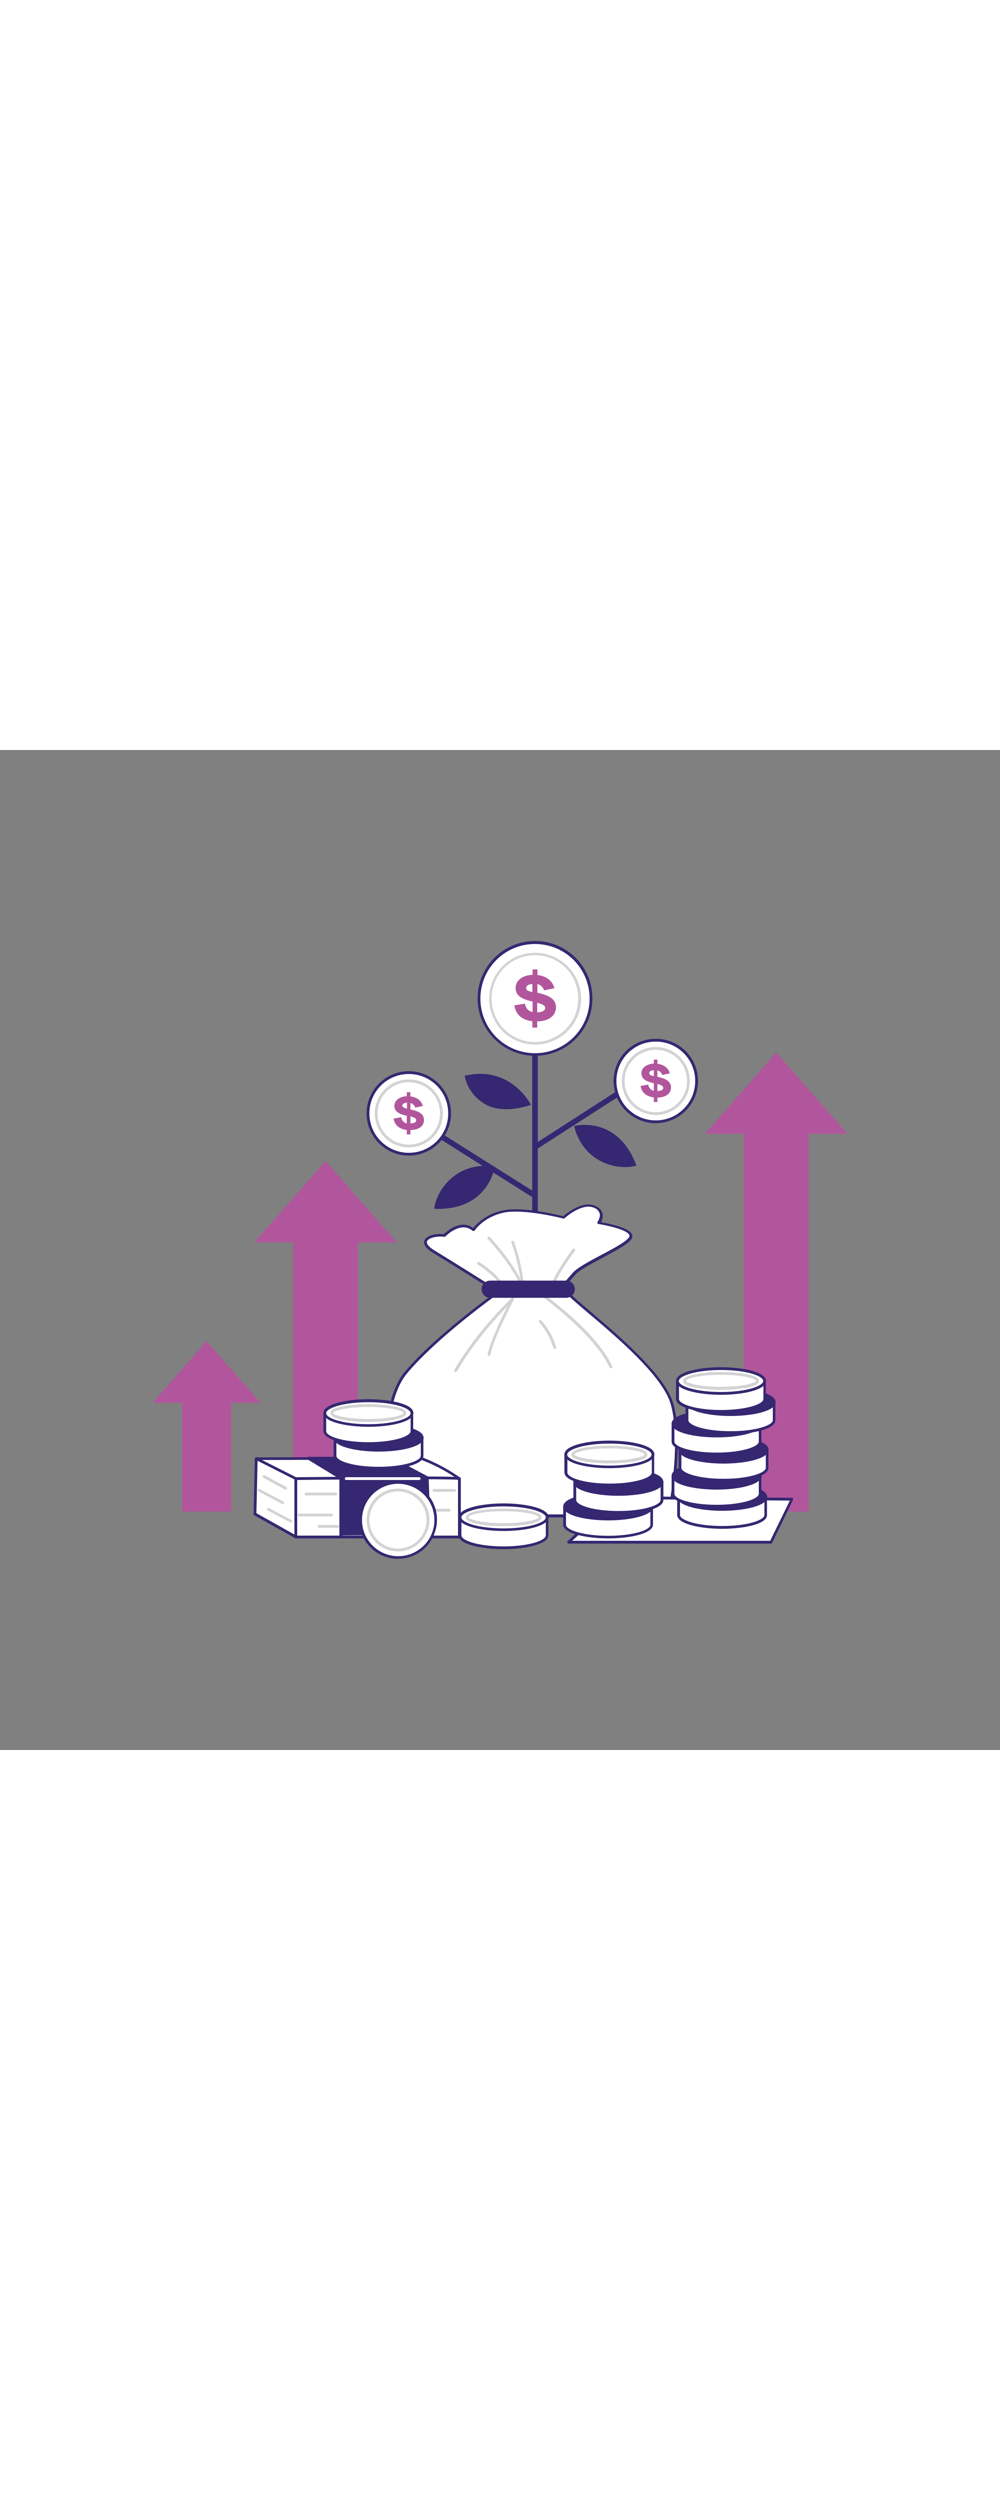 <svg  width="200" version="1.1" id="Layer_1" xmlns="http://www.w3.org/2000/svg" xmlns:xlink="http://www.w3.org/1999/xlink" x="0px" y="0px" viewBox="0 0 500 500" xml:space="preserve" class="show_show__wrapper__graphic__5Waiy "><rect x="0" y="0" width="500" height="500" fill="#808080" stroke="none"/><title>React</title><style type="text/css">
	.st0{fill:#352771;}
	.st1{fill:#ffffff;}
	.st2{fill:#D1D3D4;}
	.st3{fill:#b1569c;}
	.st4{fill:none;}
</style><g id="money_tree"><path class="st0" d="M265.5,177.4c0,0-10.2-20.1-33.2-14.5c1.2,6.1,5.1,11.3,10.5,14.3C252.1,182.5,265.5,177.4,265.5,177.4z"></path><path class="st0" d="M267.5,307.5c-0.8,0-1.4-0.6-1.4-1.4V152.2c0-0.8,0.6-1.4,1.4-1.4c0.8,0,1.4,0.6,1.4,1.4c0,0,0,0,0,0v153.9
		C268.9,306.9,268.3,307.5,267.5,307.5z"></path><path class="st0" d="M287.1,188c0,0,21.6-5.8,31.1,19.8c0,0-8.7,2.9-18.7-2.7C289,199.2,287.1,188,287.1,188z"></path><path class="st0" d="M247.4,208.3c0,0-3,22.2-30.3,21.1c0,0,0.7-9.1,9.7-16.2C236.3,205.8,247.4,208.3,247.4,208.3z"></path><circle class="st1" cx="267.5" cy="124.2" r="28"></circle><path class="st0" d="M267.5,152.9c-15.8,0-28.7-12.8-28.7-28.7c0-15.8,12.8-28.7,28.7-28.7s28.7,12.8,28.7,28.7
		C296.2,140.1,283.4,152.9,267.5,152.9z M267.5,97c-15.1,0-27.3,12.2-27.3,27.3c0,15.1,12.2,27.3,27.3,27.3
		c15.1,0,27.3-12.2,27.3-27.3C294.8,109.2,282.6,97,267.5,97L267.5,97z"></path><path class="st2" d="M267.5,147.3c-12.7,0-23-10.3-22.9-23c0-12.7,10.3-23,23-22.9c12.7,0,22.9,10.3,23,23
		C290.5,137,280.2,147.3,267.5,147.3z M267.5,102.6c-12,0-21.7,9.7-21.7,21.7s9.7,21.7,21.7,21.7s21.6-9.7,21.6-21.7l0,0
		C289.2,112.3,279.5,102.6,267.5,102.6z"></path><path class="st3" d="M268.6,135.7v3.1h-2.4v-3.2c-4.9-0.5-8.3-3.1-9-7.9l5.2-0.9c0.6,2.5,1.8,3.8,3.9,4.2v-5.2
		c-4.1-1-8.5-2.3-8.5-6.7c0-3.9,3.4-6.5,8.5-6.7v-2.7h2.4v2.8c4.5,0.5,7.6,3,8.5,6.6l-5.2,1.1c-0.4-1.6-1.7-2.8-3.3-3.2v4.4
		c4.2,1,9.3,2.3,9.3,7.3C277.9,132.9,274.4,135.6,268.6,135.7z M266.2,121.1V117c-2,0.1-3.1,0.8-3.1,2.1
		C263,120.1,264.3,120.6,266.2,121.1z M272.6,129c0-1.4-1.7-2-4-2.6v4.8C271.2,131.1,272.5,130.3,272.6,129L272.6,129z"></path><path class="st0" d="M266.2,223.3c-0.3,0-0.5-0.1-0.8-0.2l-57.1-36c-0.7-0.4-0.8-1.3-0.4-1.9c0.4-0.7,1.3-0.8,1.9-0.4l57.1,36
		c0.7,0.4,0.9,1.3,0.4,1.9C267.1,223,266.7,223.2,266.2,223.3z"></path><path class="st0" d="M268.6,199.3c-0.8,0-1.4-0.6-1.4-1.4c0-0.5,0.2-0.9,0.6-1.2l50.5-32.5c0.7-0.4,1.5-0.2,1.9,0.4
		c0.4,0.7,0.2,1.5-0.4,1.9l-50.5,32.5C269.1,199.2,268.9,199.3,268.6,199.3z"></path><circle class="st1" cx="204.4" cy="181.7" r="20.4"></circle><path class="st0" d="M204.4,202.8c-11.6,0-21.1-9.4-21.1-21.1c0-11.6,9.4-21.1,21.1-21.1c11.6,0,21.1,9.4,21.1,21.1c0,0,0,0,0,0
		C225.5,193.3,216.1,202.8,204.4,202.8z M204.4,162c-10.9,0-19.7,8.8-19.7,19.7c0,10.9,8.8,19.7,19.7,19.7s19.7-8.8,19.7-19.7
		C224.1,170.8,215.3,162,204.4,162z"></path><path class="st2" d="M204.4,198.7c-9.4,0-17-7.6-17-17s7.6-17,17-17s17,7.6,17,17S213.8,198.7,204.4,198.7z M204.4,166.1
		c-8.6,0-15.6,7-15.6,15.6s7,15.6,15.6,15.6c8.6,0,15.6-7,15.6-15.6C220,173.1,213.1,166.1,204.4,166.1z"></path><path class="st3" d="M205.2,190v2.2h-1.8V190c-3.5-0.4-6.1-2.3-6.6-5.7l3.8-0.7c0.2,1.5,1.3,2.8,2.8,3.1v-3.8
		c-3-0.7-6.2-1.7-6.2-4.9c0-2.8,2.5-4.7,6.2-4.9v-2h1.8v2.1c3.3,0.4,5.6,2.2,6.2,4.8l-3.8,0.8c-0.3-1.2-1.3-2-2.4-2.3v3.2
		c3.1,0.7,6.8,1.7,6.8,5.3C212,188,209.5,190,205.2,190z M203.5,179.3v-3c-1.4,0.1-2.3,0.6-2.3,1.5
		C201.2,178.6,202.1,179,203.5,179.3L203.5,179.3z M208.1,185.1c0-1-1.2-1.5-2.9-1.9v3.5C207.1,186.7,208.1,186.1,208.1,185.1
		L208.1,185.1z"></path><circle class="st1" cx="327.9" cy="165.5" r="20.4"></circle><path class="st0" d="M327.9,186.6c-11.7,0-21.1-9.4-21.1-21.1s9.4-21.1,21.1-21.1c11.7,0,21.1,9.4,21.1,21.1c0,0,0,0,0,0
		C349,177.1,339.6,186.5,327.9,186.6z M327.9,145.8c-10.9,0-19.7,8.8-19.7,19.7s8.8,19.7,19.7,19.7s19.7-8.8,19.7-19.7c0,0,0,0,0,0
		C347.6,154.6,338.8,145.8,327.9,145.8L327.9,145.8z"></path><path class="st2" d="M327.9,182.5c-9.4,0-17-7.6-17-17s7.6-17,17-17s17,7.6,17,17S337.3,182.5,327.9,182.5z M327.9,149.9
		c-8.6,0-15.6,7-15.6,15.6s7,15.6,15.6,15.6c8.6,0,15.6-7,15.6-15.6C343.5,156.8,336.5,149.9,327.9,149.9L327.9,149.9z"></path><path class="st3" d="M328.7,173.8v2.2h-1.8v-2.3c-3.5-0.4-6.1-2.3-6.6-5.7l3.8-0.7c0.2,1.5,1.3,2.8,2.8,3.1v-3.8
		c-3-0.7-6.2-1.7-6.2-4.9c0-2.8,2.5-4.7,6.2-4.9v-2h1.8v2.1c3.3,0.4,5.6,2.2,6.2,4.8l-3.8,0.8c-0.3-1.2-1.2-2-2.4-2.3v3.2
		c3.1,0.7,6.8,1.7,6.8,5.3C335.5,171.8,332.9,173.7,328.7,173.8z M326.9,163.1v-3c-1.4,0.1-2.3,0.6-2.3,1.5
		C324.6,162.4,325.6,162.8,326.9,163.1z M331.6,168.9c0-1-1.2-1.5-2.9-1.9v3.5C330.6,170.5,331.6,169.9,331.6,168.9L331.6,168.9z"></path></g><g id="Arrow_upward"><polygon class="st3" points="146.6,380.8 179,380.8 179,246.2 198.4,246.2 162.8,205.5 127.1,246.2 146.6,246.2 	"></polygon><polygon class="st3" points="91,380.8 115.6,380.8 115.6,326.4 130.3,326.4 103.3,295.6 76.3,326.4 91,326.4 	"></polygon><polygon class="st3" points="371.9,380.8 404.3,380.8 404.3,191.9 423.7,191.9 388.1,151.2 352.5,191.9 371.9,191.9 	"></polygon></g><g id="money_bag"><path class="st1" d="M245.9,268.9c0,0-19.9-12.5-29.1-18.1s-0.9-8.9,5.3-8c0,0,7.9-8.5,14.6-2.9c0,0,4.4-6.7,14.6-9
		s30.5,2.9,30.5,2.9s8.8-8,15.2-5.5s2.3,8.2,2.3,8.2s18.2,2.7,15.9,7.3s-23.9,13-28.3,18.1s-6.5,7.7-6.5,7.7L245.9,268.9z"></path><path class="st0" d="M280.4,270.3L280.4,270.3l-34.4-0.7c-0.1,0-0.3,0-0.4-0.1c-0.2-0.1-20-12.5-29.1-18.1c-3.5-2.1-5-4.2-4.3-6.1
		c0.9-2.6,5.7-3.7,9.7-3.2c1.4-1.4,8.4-7.7,14.7-3.1c3.7-4.4,8.8-7.5,14.5-8.7c9.6-2.3,27.6,2.1,30.5,2.8c1.6-1.4,9.5-7.8,15.7-5.3
		c2.1,0.8,3.4,2.1,3.9,3.7c0.4,1.6,0.1,3.2-0.7,4.6c3.5,0.6,13.7,2.6,15.4,5.9c0.4,0.7,0.4,1.5,0,2.2c-1.3,2.6-7.8,6-14.6,9.7
		c-5.8,3.1-11.8,6.2-13.8,8.6c-4.4,5-6.5,7.6-6.5,7.7C280.8,270.2,280.6,270.3,280.4,270.3z M246.1,268.2l33.9,0.7
		c0.6-0.8,2.7-3.3,6.4-7.5c2.2-2.5,8-5.6,14.2-8.9s12.9-6.8,14-9.1c0.2-0.3,0.2-0.7,0-1c-1.4-2.7-11.6-4.8-15.4-5.4
		c-0.2,0-0.5-0.2-0.5-0.4c-0.1-0.2-0.1-0.5,0.1-0.7c0,0,1.6-2.3,1-4.3c-0.5-1.3-1.6-2.4-3-2.8c-6-2.4-14.4,5.2-14.5,5.3
		c-0.2,0.2-0.4,0.2-0.6,0.2c-0.2-0.1-20.3-5.2-30.2-2.9s-14.1,8.7-14.1,8.8c-0.1,0.2-0.3,0.3-0.5,0.3c-0.2,0-0.4,0-0.6-0.1
		c-6.1-5.1-13.5,2.8-13.6,2.8c-0.2,0.2-0.4,0.2-0.6,0.2c-3.8-0.5-8,0.6-8.6,2.3c-0.4,1.1,0.9,2.8,3.7,4.5
		C225.9,255.5,244.2,267,246.1,268.2L246.1,268.2z"></path><path class="st1" d="M249.6,270.6c0,0-31,21.9-46.7,40.6c-11.4,13.6-10.9,45.3-9.7,61.6c0.4,5.6,6.7,10.1,14.4,10.1h114.1
		c7.3,0,13.5-4.1,14.3-9.5c1.8-12,4-33,0-46.7c-6-20.3-50.8-51.7-52.7-56.2H249.6z"></path><path class="st0" d="M321.8,383.7H207.6c-8,0-14.7-4.7-15.1-10.7c-1.2-17.3-1.6-48.4,9.9-62.1c15.6-18.6,46.5-40.5,46.8-40.8
		c0.1-0.1,0.3-0.1,0.4-0.1h33.7c0.3,0,0.5,0.2,0.6,0.4c0.5,1.2,5.4,5.3,11,10.1c14,11.9,37.4,31.7,41.7,46.1c4.1,14,1.8,35.5,0.1,47
		C335.9,379.4,329.4,383.7,321.8,383.7z M249.9,271.3c-2.6,1.8-31.5,22.6-46.4,40.4c-11.1,13.3-10.8,44-9.6,61.1
		c0.4,5.3,6.4,9.4,13.7,9.4h114.1c7,0,12.9-3.8,13.6-8.9c1.7-11.4,4-32.6,0-46.4c-4.1-14-27.3-33.7-41.2-45.4
		c-6.5-5.5-10.1-8.6-11.2-10.2L249.9,271.3z"></path><path class="st2" d="M275.6,269.3c-0.1,0-0.2,0-0.3-0.1c-0.3-0.2-0.5-0.6-0.4-0.9c3.1-6.6,7-12.9,11.4-18.7c0.2-0.3,0.7-0.4,1-0.2
		c0,0,0,0,0,0c0.3,0.2,0.4,0.6,0.2,1c0,0,0,0,0,0c-4.4,5.7-8.1,11.9-11.2,18.4C276.1,269.2,275.9,269.3,275.6,269.3z"></path><path class="st2" d="M261.6,270.1c-0.3,0-0.6-0.2-0.7-0.5c-3.6-10.7-16.8-24.9-17-25.1c-0.3-0.3-0.3-0.7,0-1c0,0,0,0,0,0
		c0.3-0.3,0.7-0.3,1,0c0,0,0,0,0,0c0.5,0.5,10.3,11.1,15.3,21c-0.9-6.2-2.4-12.3-4.5-18.2c-0.1-0.4,0.1-0.8,0.4-0.9c0,0,0,0,0,0
		c0.4-0.1,0.8,0.1,0.9,0.4c2.7,7.6,4.4,15.5,5.2,23.5C262.3,269.6,262,269.9,261.6,270.1L261.6,270.1z"></path><path class="st2" d="M251.8,269.8c-0.3,0-0.5-0.2-0.6-0.4c-2.6-6.1-12.2-12.1-12.3-12.1c-0.3-0.2-0.4-0.6-0.2-1
		c0.2-0.3,0.6-0.4,1-0.2c0.4,0.2,10,6.2,12.8,12.8c0.2,0.4,0,0.8-0.4,0.9c0,0,0,0,0,0C251.9,269.8,251.8,269.8,251.8,269.8z"></path><path class="st2" d="M227.8,311c-0.1,0-0.2,0-0.4-0.1c-0.3-0.2-0.5-0.6-0.3-0.9c0,0,0,0,0,0c11.2-19.4,28.6-35.9,28.8-36.1
		c0.3-0.3,0.7-0.2,1,0c0.2,0.2,0.2,0.5,0.1,0.8c-0.1,0.2-9.9,18.6-11.9,27.8c-0.1,0.4-0.5,0.6-0.8,0.5s-0.6-0.5-0.5-0.8
		c1.5-6.8,6.9-18.2,10-24.2c-5.5,5.7-17.1,18.4-25.3,32.6C228.3,310.9,228,311,227.8,311z"></path><path class="st2" d="M305.4,309.2c-0.3,0-0.5-0.2-0.6-0.4c-7.5-16.7-34.8-36.4-35.1-36.6c-0.3-0.2-0.4-0.7-0.1-1
		c0.2-0.3,0.6-0.4,0.9-0.2c1.1,0.8,28,20.1,35.6,37.1c0.2,0.3,0,0.8-0.3,0.9C305.7,309.2,305.5,309.2,305.4,309.2L305.4,309.2z"></path><path class="st2" d="M277.4,299.5c-0.3,0-0.6-0.2-0.7-0.5c-1.4-4.7-3.8-9.1-7.1-12.8c-0.3-0.3-0.3-0.7,0-1s0.7-0.3,1,0l0,0
		c3.5,3.8,6,8.4,7.5,13.4c0.1,0.4-0.1,0.8-0.5,0.9c0,0,0,0,0,0C277.6,299.5,277.5,299.5,277.4,299.5z"></path><path class="st0" d="M244.9,266h38.4c2,0,3.6,1.6,3.6,3.6v0c0,2-1.6,3.6-3.6,3.6h-38.4c-2,0-3.6-1.6-3.6-3.6v0
		C241.3,267.6,242.9,266,244.9,266z"></path><path class="st0" d="M283.3,273.9h-38.4c-2.4-0.1-4.2-2.1-4.1-4.5c0.1-2.2,1.9-4,4.1-4.1h38.4c2.4,0.1,4.2,2.1,4.1,4.5
		C287.3,272.1,285.5,273.8,283.3,273.9z M244.9,266.7c-1.6,0.1-2.8,1.5-2.7,3.1c0.1,1.5,1.3,2.7,2.7,2.7h38.4
		c1.6-0.1,2.8-1.5,2.7-3.1c-0.1-1.5-1.3-2.7-2.7-2.7H244.9z"></path></g><g id="money"><path class="st1" d="M147.9,393.5L127.5,382l0.6-27.7c0,0,82.1-0.3,82.9,0c6.6,2.5,12.9,5.9,18.7,10L147.9,393.5z"></path><path class="st0" d="M147.9,394.2c-0.1,0-0.2,0-0.3-0.1l-20.4-11.4c-0.2-0.1-0.4-0.4-0.4-0.6l0.6-27.7c0-0.4,0.3-0.7,0.7-0.7
		c30.7-0.1,82.3-0.2,83.1,0c6.7,2.6,13,6,18.9,10.1c0.2,0.2,0.3,0.4,0.3,0.7c0,0.3-0.2,0.5-0.5,0.6l-81.8,29.2
		C148.1,394.2,148,394.2,147.9,394.2z M128.2,381.6l19.8,11.1l80.2-28.6c-5.4-3.7-11.3-6.8-17.4-9.1c-1.6-0.2-53.9-0.1-82,0
		L128.2,381.6z"></path><path class="st1" d="M229.7,364.3c-1.2-0.8-81.8,0-81.8,0v29.2h81.8V364.3z"></path><path class="st0" d="M147.9,394.2c-0.4,0-0.7-0.3-0.7-0.7c0,0,0,0,0,0v-29.2c0-0.4,0.3-0.7,0.7-0.7c30.1-0.3,80.9-0.7,82.2,0.1
		c0.2,0.1,0.3,0.4,0.3,0.6v29.2c0,0.4-0.3,0.7-0.7,0.7c0,0,0,0,0,0L147.9,394.2z M148.6,365v27.8H229v-27.9
		C223.7,364.4,179,364.6,148.6,365L148.6,365z"></path><path class="st2" d="M224.6,380.8h-9.9c-0.4,0-0.7-0.3-0.7-0.7c0-0.4,0.3-0.7,0.7-0.7h9.9c0.4,0,0.7,0.3,0.7,0.7
		C225.3,380.5,225,380.8,224.6,380.8C224.6,380.8,224.6,380.8,224.6,380.8z"></path><polyline class="st0" points="170.4,392.7 170.4,364.1 154.2,354.2 195.2,354.2 213.5,363.9 214.6,392.4 	"></polyline><path class="st0" d="M170.4,393.4c-0.4,0-0.7-0.3-0.7-0.7l0,0v-28.3l-15.9-9.7c-0.3-0.2-0.4-0.6-0.2-1c0.1-0.2,0.4-0.3,0.6-0.3
		h41.1c0.1,0,0.2,0,0.3,0.1l18.3,9.7c0.2,0.1,0.4,0.3,0.4,0.6l1.1,28.5c0,0.4-0.3,0.7-0.7,0.7s-0.7-0.3-0.7-0.7c0,0,0,0,0,0
		l-1.1-28.1l-17.8-9.5h-38.4l14.1,8.6c0.2,0.1,0.3,0.4,0.3,0.6v28.7C171.1,393.1,170.8,393.4,170.4,393.4
		C170.4,393.4,170.4,393.4,170.4,393.4z"></path><line class="st4" x1="128.1" y1="354.3" x2="147.9" y2="364.3"></line><path class="st0" d="M147.9,365c-0.1,0-0.2,0-0.3-0.1l-19.8-10c-0.3-0.2-0.5-0.6-0.3-0.9c0.2-0.3,0.6-0.5,0.9-0.3l19.8,10
		c0.3,0.2,0.5,0.6,0.3,0.9c0,0,0,0,0,0C148.4,364.9,148.2,365,147.9,365z"></path><path class="st2" d="M167.9,372.7H153c-0.4,0-0.7-0.3-0.7-0.7c0-0.4,0.3-0.7,0.7-0.7h14.9c0.4,0,0.7,0.3,0.7,0.7
		C168.6,372.4,168.3,372.7,167.9,372.7C167.9,372.7,167.9,372.7,167.9,372.7L167.9,372.7z"></path><path class="st2" d="M227.3,370.9H217c-0.4,0-0.7-0.3-0.7-0.7c0-0.4,0.3-0.7,0.7-0.7h10.3c0.4,0,0.7,0.3,0.7,0.7
		C228,370.6,227.7,370.9,227.3,370.9C227.3,370.9,227.3,370.9,227.3,370.9L227.3,370.9z"></path><path class="st2" d="M165.7,383.2h-16.1c-0.4,0-0.7-0.3-0.7-0.7c0-0.4,0.3-0.7,0.7-0.7c0,0,0,0,0,0h16.1c0.4,0,0.7,0.3,0.7,0.7
		C166.4,382.9,166.1,383.2,165.7,383.2C165.7,383.2,165.7,383.2,165.7,383.2z"></path><path class="st2" d="M142.8,369.9c-0.1,0-0.2,0-0.3-0.1l-10.8-5.9c-0.3-0.2-0.5-0.6-0.3-1c0.2-0.3,0.6-0.5,0.9-0.3l10.8,5.9
		c0.4,0.2,0.5,0.6,0.3,1c0,0,0,0,0,0C143.3,369.8,143,369.9,142.8,369.9z"></path><path class="st2" d="M145.4,386.3c-0.1,0-0.2,0-0.3-0.1l-11.3-6c-0.3-0.2-0.5-0.6-0.3-0.9c0,0,0,0,0,0c0.2-0.3,0.6-0.5,0.9-0.3
		c0,0,0,0,0,0l11.3,6c0.3,0.2,0.5,0.6,0.3,1C145.9,386.2,145.6,386.3,145.4,386.3z"></path><path class="st2" d="M141.4,377.1c-0.1,0-0.2,0-0.3-0.1l-11.9-6.3c-0.3-0.2-0.5-0.6-0.3-0.9c0.2-0.3,0.6-0.5,0.9-0.3l11.9,6.3
		c0.3,0.2,0.5,0.6,0.3,0.9c0,0,0,0,0,0C141.9,377,141.6,377.1,141.4,377.1z"></path><path class="st2" d="M169,388.9h-9.5c-0.4,0-0.7-0.3-0.7-0.7c0-0.4,0.3-0.7,0.7-0.7h9.5c0.4,0,0.7,0.3,0.7,0.7
		C169.7,388.6,169.4,388.9,169,388.9C169,388.9,169,388.9,169,388.9z"></path><path class="st1" d="M211.1,343.9v9c0,3.4-9.7,6.2-21.8,6.2s-21.8-2.8-21.8-6.2v-9H211.1z"></path><path class="st0" d="M189.3,359.8c-10.9,0-22.5-2.4-22.5-6.9v-9c0-0.4,0.3-0.7,0.7-0.7c0,0,0,0,0,0h43.5c0.4,0,0.7,0.3,0.7,0.7l0,0
		v9C211.8,357.4,200.2,359.8,189.3,359.8z M168.2,344.6v8.3c0,2.6,8.6,5.5,21.1,5.5s21.1-2.9,21.1-5.5v-8.3H168.2z"></path><ellipse class="st0" cx="189.3" cy="343.9" rx="21.8" ry="6.2"></ellipse><path class="st0" d="M189.3,350.8c-10.9,0-22.5-2.4-22.5-6.9s11.6-6.9,22.5-6.9s22.5,2.4,22.5,6.9S200.2,350.8,189.3,350.8z
		 M189.3,338.4c-12.4,0-21.1,2.9-21.1,5.5s8.6,5.5,21.1,5.5s21.1-2.9,21.1-5.5S201.7,338.4,189.3,338.4z"></path><path class="st1" d="M205.9,331.6v9c0,3.4-9.8,6.2-21.8,6.2s-21.8-2.8-21.8-6.2v-9H205.9z"></path><path class="st0" d="M184.2,347.4c-10.9,0-22.5-2.4-22.5-6.9v-9c0-0.4,0.3-0.7,0.7-0.7c0,0,0,0,0,0h43.5c0.4,0,0.7,0.3,0.7,0.7v9
		C206.6,345,195.1,347.4,184.2,347.4z M163.1,332.3v8.3c0,2.6,8.6,5.5,21.1,5.5s21.1-2.9,21.1-5.5v-8.3H163.1z"></path><ellipse class="st1" cx="184.2" cy="331.6" rx="21.8" ry="6.2"></ellipse><path class="st0" d="M184.2,338.4c-10.9,0-22.5-2.4-22.5-6.9s11.6-6.9,22.5-6.9s22.5,2.4,22.5,6.9S195.1,338.4,184.2,338.4z
		 M184.2,326.1c-12.4,0-21.1,2.9-21.1,5.5s8.6,5.5,21.1,5.5s21.1-2.9,21.1-5.5S196.6,326.1,184.2,326.1z"></path><path class="st2" d="M184.2,336c-6.6,0-19-0.9-19-4.5s12.4-4.4,19-4.4s18.9,0.9,18.9,4.4S190.7,336,184.2,336z M184.2,328.5
		c-11.4,0-17.6,2-17.6,3s6.2,3,17.6,3s17.6-2,17.6-3S195.5,328.5,184.2,328.5L184.2,328.5z"></path><polygon class="st1" points="395.9,374.6 308.4,373.8 284.3,396.1 385.5,396.1 	"></polygon><path class="st0" d="M385.5,396.8H284.3c-0.4,0-0.7-0.3-0.7-0.7c0-0.2,0.1-0.4,0.2-0.5l24.1-22.3c0.1-0.1,0.3-0.2,0.5-0.2l87.5,0.8
		c0.2,0,0.5,0.1,0.6,0.3c0.1,0.2,0.1,0.5,0,0.7l-10.4,21.5C386,396.6,385.7,396.8,385.5,396.8z M286.1,395.4h99l9.8-20.1l-86.1-0.8
		L286.1,395.4z"></path><path class="st1" d="M282.3,378.4v9c0,3.4,9.7,6.2,21.8,6.2s21.8-2.8,21.8-6.2v-9H282.3z"></path><path class="st0" d="M304.1,394.2c-10.9,0-22.5-2.4-22.5-6.9v-9c0-0.4,0.3-0.7,0.7-0.7h0h43.5c0.4,0,0.7,0.3,0.7,0.7v0v9
		C326.5,391.8,315,394.2,304.1,394.2z M283,379.1v8.3c0,2.6,8.6,5.5,21.1,5.5s21.1-2.9,21.1-5.5v-8.3H283z"></path><ellipse class="st0" cx="304.1" cy="378.4" rx="21.8" ry="6.2"></ellipse><path class="st0" d="M304.1,385.2c-10.9,0-22.5-2.4-22.5-6.9s11.6-6.9,22.5-6.9s22.5,2.4,22.5,6.9S315,385.2,304.1,385.2z
		 M304.1,372.9c-12.4,0-21.1,2.9-21.1,5.5s8.6,5.5,21.1,5.5s21.1-2.9,21.1-5.5S316.5,372.9,304.1,372.9z"></path><path class="st1" d="M287.4,366v9c0,3.4,9.8,6.2,21.8,6.2s21.8-2.7,21.8-6.2v-9H287.4z"></path><path class="st0" d="M309.2,381.9c-10.9,0-22.5-2.4-22.5-6.9v-9c0-0.4,0.3-0.7,0.7-0.7h0H331c0.4,0,0.7,0.3,0.7,0.7v0v9
		C331.7,379.5,320.1,381.9,309.2,381.9z M288.1,366.7v8.3c0,2.6,8.6,5.5,21.1,5.5s21.1-2.9,21.1-5.5v-8.3L288.1,366.7z"></path><ellipse class="st0" cx="309.2" cy="366" rx="21.8" ry="6.2"></ellipse><path class="st0" d="M309.2,372.9c-10.9,0-22.5-2.4-22.5-6.9s11.6-6.9,22.5-6.9s22.5,2.4,22.5,6.9S320.1,372.9,309.2,372.9z
		 M309.2,360.5c-12.4,0-21.1,2.9-21.1,5.5s8.6,5.5,21.1,5.5s21.1-2.9,21.1-5.5S321.6,360.5,309.2,360.5z"></path><path class="st1" d="M283,352.3v9c0,3.4,9.8,6.2,21.8,6.2s21.8-2.8,21.8-6.2v-9H283z"></path><path class="st0" d="M304.7,368.1c-10.9,0-22.5-2.4-22.5-6.9v-9c0-0.4,0.3-0.7,0.7-0.7h0h43.5c0.4,0,0.7,0.3,0.7,0.7v0v9
		C327.2,365.7,315.6,368.1,304.7,368.1z M283.7,353v8.3c0,2.6,8.6,5.5,21.1,5.5s21.1-2.9,21.1-5.5V353H283.7z"></path><ellipse class="st1" cx="304.7" cy="352.3" rx="21.8" ry="6.2"></ellipse><path class="st0" d="M304.7,359.1c-10.9,0-22.5-2.4-22.5-6.9s11.6-6.9,22.5-6.9s22.5,2.4,22.5,6.9S315.6,359.1,304.7,359.1z
		 M304.7,346.8c-12.4,0-21.1,2.9-21.1,5.5s8.6,5.5,21.1,5.5s21.1-2.9,21.1-5.5S317.2,346.8,304.7,346.8z"></path><path class="st2" d="M304.7,356.7c-6.5,0-19-0.9-19-4.4s12.4-4.5,19-4.5s19,0.9,19,4.5S311.3,356.7,304.7,356.7z M304.7,349.2
		c-11.4,0-17.5,2-17.5,3s6.2,3,17.5,3s17.6-2,17.6-3S316.1,349.2,304.7,349.2L304.7,349.2z"></path><path class="st1" d="M339.4,373.5v9c0,3.4,9.7,6.2,21.8,6.2s21.8-2.8,21.8-6.2v-9H339.4z"></path><path class="st0" d="M361.1,389.4c-10.9,0-22.5-2.4-22.5-6.9v-9c0-0.4,0.3-0.7,0.7-0.7h43.5c0.4,0,0.7,0.3,0.7,0.7v0v9
		C383.6,387,372,389.4,361.1,389.4z M340,374.2v8.3c0,2.6,8.6,5.5,21.1,5.5s21.1-2.9,21.1-5.5v-8.3H340z"></path><ellipse class="st0" cx="361.1" cy="373.5" rx="21.8" ry="6.2"></ellipse><path class="st0" d="M361.1,380.4c-10.9,0-22.5-2.4-22.5-6.9s11.6-6.9,22.5-6.9s22.5,2.4,22.5,6.9S372,380.4,361.1,380.4z
		 M361.1,368.1c-12.4,0-21.1,2.9-21.1,5.5s8.7,5.5,21.1,5.5s21.1-2.9,21.1-5.5S373.5,368.1,361.1,368.1z"></path><path class="st1" d="M336.5,362.9v9c0,3.4,9.7,6.2,21.8,6.2s21.7-2.8,21.7-6.2v-9H336.5z"></path><path class="st0" d="M358.3,378.8c-10.9,0-22.5-2.4-22.5-6.9v-9c0-0.4,0.3-0.7,0.7-0.7h0H380c0.4,0,0.7,0.3,0.7,0.7v0v9
		C380.7,376.4,369.2,378.8,358.3,378.8z M337.2,363.6v8.3c0,2.6,8.6,5.5,21.1,5.5s21.1-2.9,21.1-5.5v-8.3H337.2z"></path><ellipse class="st0" cx="358.3" cy="362.9" rx="21.8" ry="6.2"></ellipse><path class="st0" d="M358.3,369.8c-10.9,0-22.5-2.4-22.5-6.9s11.6-6.9,22.5-6.9s22.5,2.4,22.5,6.9S369.2,369.8,358.3,369.8z
		 M358.3,357.4c-12.4,0-21.1,2.9-21.1,5.5s8.6,5.5,21.1,5.5s21.1-2.9,21.1-5.5S370.7,357.4,358.3,357.4z"></path><path class="st1" d="M340,349.9v9c0,3.4,9.7,6.2,21.8,6.2s21.8-2.8,21.8-6.2v-9H340z"></path><path class="st0" d="M361.8,365.8c-10.9,0-22.5-2.4-22.5-6.9v-9c0-0.4,0.3-0.7,0.7-0.7h0h43.5c0.4,0,0.7,0.3,0.7,0.7v0v9
		C384.2,363.4,372.7,365.8,361.8,365.8z M340.7,350.6v8.3c0,2.6,8.6,5.5,21.1,5.5s21.1-2.9,21.1-5.5v-8.3H340.7z"></path><ellipse class="st0" cx="361.8" cy="349.9" rx="21.8" ry="6.2"></ellipse><path class="st0" d="M361.8,356.8c-10.9,0-22.5-2.4-22.5-6.9s11.6-6.9,22.5-6.9s22.5,2.4,22.5,6.9S372.7,356.8,361.8,356.8z
		 M361.8,344.4c-12.4,0-21.1,2.9-21.1,5.5s8.6,5.5,21.1,5.5s21.1-2.9,21.1-5.5S374.2,344.4,361.8,344.4z"></path><path class="st1" d="M336.5,336.8v9c0,3.4,9.7,6.2,21.8,6.2s21.7-2.8,21.7-6.2v-9H336.5z"></path><path class="st0" d="M358.3,352.7c-10.9,0-22.5-2.4-22.5-6.9v-9c0-0.4,0.3-0.7,0.7-0.7h0H380c0.4,0,0.7,0.3,0.7,0.7v0v9
		C380.7,350.3,369.2,352.7,358.3,352.7z M337.2,337.5v8.3c0,2.6,8.6,5.5,21.1,5.5s21.1-2.9,21.1-5.5v-8.3H337.2z"></path><ellipse class="st0" cx="358.3" cy="336.8" rx="21.8" ry="6.2"></ellipse><path class="st0" d="M358.3,343.7c-10.9,0-22.5-2.4-22.5-6.9s11.6-6.8,22.5-6.8s22.5,2.4,22.5,6.9S369.2,343.7,358.3,343.7z
		 M358.3,331.4c-12.4,0-21.1,2.9-21.1,5.5s8.6,5.5,21.1,5.5s21.1-2.9,21.1-5.5S370.7,331.4,358.3,331.4z"></path><path class="st1" d="M343.5,326.1v9c0,3.4,9.8,6.2,21.8,6.2s21.8-2.8,21.8-6.2v-9H343.5z"></path><path class="st0" d="M365.3,342c-10.9,0-22.5-2.4-22.5-6.9v-9c0-0.4,0.3-0.7,0.7-0.7h0h43.5c0.4,0,0.7,0.3,0.7,0.7v0v9
		C387.8,339.6,376.2,342,365.3,342z M344.2,326.8v8.3c0,2.6,8.6,5.5,21.1,5.5s21.1-2.9,21.1-5.5v-8.3H344.2z"></path><ellipse class="st0" cx="365.3" cy="326.1" rx="21.8" ry="6.2"></ellipse><path class="st0" d="M365.3,333c-10.9,0-22.5-2.4-22.5-6.9s11.6-6.9,22.5-6.9s22.5,2.4,22.5,6.9S376.2,333,365.3,333z M365.3,320.7
		c-12.4,0-21.1,2.9-21.1,5.5s8.6,5.5,21.1,5.5s21.1-2.9,21.1-5.5S377.7,320.7,365.3,320.7L365.3,320.7z"></path><path class="st1" d="M338.8,315.5v9c0,3.4,9.7,6.2,21.8,6.2s21.8-2.8,21.8-6.2v-9H338.8z"></path><path class="st0" d="M360.5,331.4c-10.9,0-22.5-2.4-22.5-6.9v-9c0-0.4,0.3-0.7,0.7-0.7h0h43.5c0.4,0,0.7,0.3,0.7,0.7v0v9
		C383,328.9,371.4,331.4,360.5,331.4z M339.5,316.2v8.3c0,2.6,8.6,5.5,21.1,5.5s21.1-2.9,21.1-5.5v-8.3H339.5z"></path><ellipse class="st1" cx="360.5" cy="315.5" rx="21.8" ry="6.2"></ellipse><path class="st0" d="M360.5,322.4c-10.9,0-22.5-2.4-22.5-6.9s11.6-6.9,22.5-6.9s22.5,2.4,22.5,6.9S371.4,322.4,360.5,322.4z
		 M360.5,310c-12.4,0-21.1,2.9-21.1,5.5s8.6,5.5,21.1,5.5s21.1-2.9,21.1-5.5S372.9,310,360.5,310z"></path><path class="st2" d="M360.5,319.9c-6.6,0-19-0.9-19-4.4s12.4-4.5,19-4.5s19,0.9,19,4.5S367.1,319.9,360.5,319.9z M360.5,312.4
		c-11.4,0-17.5,2-17.5,3s6.2,3,17.5,3s17.5-2,17.5-3S371.9,312.4,360.5,312.4L360.5,312.4z"></path><circle class="st1" cx="199" cy="385" r="18.8"></circle><path class="st0" d="M199,404.4c-10.8,0-19.5-8.7-19.5-19.5c0-10.8,8.7-19.5,19.5-19.5c10.8,0,19.5,8.7,19.5,19.5
		c0,2.7-0.6,5.3-1.6,7.7C213.8,399.8,206.8,404.4,199,404.4z M199.1,366.9c-10,0-18.1,8.1-18.1,18.1c0,10,8.1,18.1,18.1,18.1
		c10,0,18.1-8.1,18.1-18.1c0-7.2-4.3-13.7-10.9-16.6C203.9,367.4,201.5,366.9,199.1,366.9L199.1,366.9z"></path><path class="st2" d="M199,400.7c-8.7,0-15.7-7-15.7-15.7c0-8.7,7-15.7,15.7-15.7c2.2,0,4.3,0.4,6.3,1.3c8,3.5,11.6,12.7,8.1,20.6
		l0,0c-1.6,3.8-4.8,6.8-8.6,8.4C202.9,400.3,201,400.7,199,400.7z M199,370.7c-7.9,0-14.3,6.4-14.3,14.3c0,7.9,6.4,14.3,14.3,14.3
		c5.7,0,10.8-3.4,13.1-8.6l0,0c3.1-7.3-0.2-15.7-7.5-18.8C202.9,371.1,200.9,370.7,199,370.7z"></path><path class="st1" d="M273.5,383.7v9c0,3.4-9.8,6.2-21.8,6.2s-21.7-2.8-21.7-6.2v-9L273.5,383.7z"></path><path class="st0" d="M251.8,399.6c-10.9,0-22.5-2.4-22.5-6.9v-9c0-0.4,0.3-0.7,0.7-0.7c0,0,0,0,0,0h43.5c0.4,0,0.7,0.3,0.7,0.7v0v9
		C274.2,397.1,262.6,399.6,251.8,399.6z M230.7,384.4v8.3c0,2.6,8.6,5.5,21.1,5.5s21.1-2.9,21.1-5.5v-8.3H230.7z"></path><ellipse class="st1" cx="251.8" cy="383.7" rx="21.8" ry="6.2"></ellipse><path class="st0" d="M251.8,390.5c-10.9,0-22.5-2.4-22.5-6.9s11.6-6.9,22.5-6.9c10.9,0,22.5,2.4,22.5,6.9S262.6,390.5,251.8,390.5z
		 M251.8,378.2c-12.4,0-21.1,2.9-21.1,5.5s8.6,5.5,21.1,5.5s21.1-2.9,21.1-5.5S264.2,378.2,251.8,378.2z"></path><path class="st2" d="M251.8,388.1c-6.6,0-18.9-0.9-18.9-4.4s12.4-4.4,18.9-4.4c6.5,0,19,0.9,19,4.4S258.3,388.1,251.8,388.1z
		 M251.8,380.6c-11.4,0-17.6,2-17.6,3s6.2,3,17.6,3s17.6-2,17.6-3S263.1,380.6,251.8,380.6L251.8,380.6z"></path><path class="st1" d="M209.6,365h-36.5c-0.4,0-0.7-0.3-0.7-0.7c0-0.4,0.3-0.7,0.7-0.7h36.5c0.4,0,0.7,0.3,0.7,0.7
		C210.3,364.7,210,365,209.6,365z"></path></g></svg>